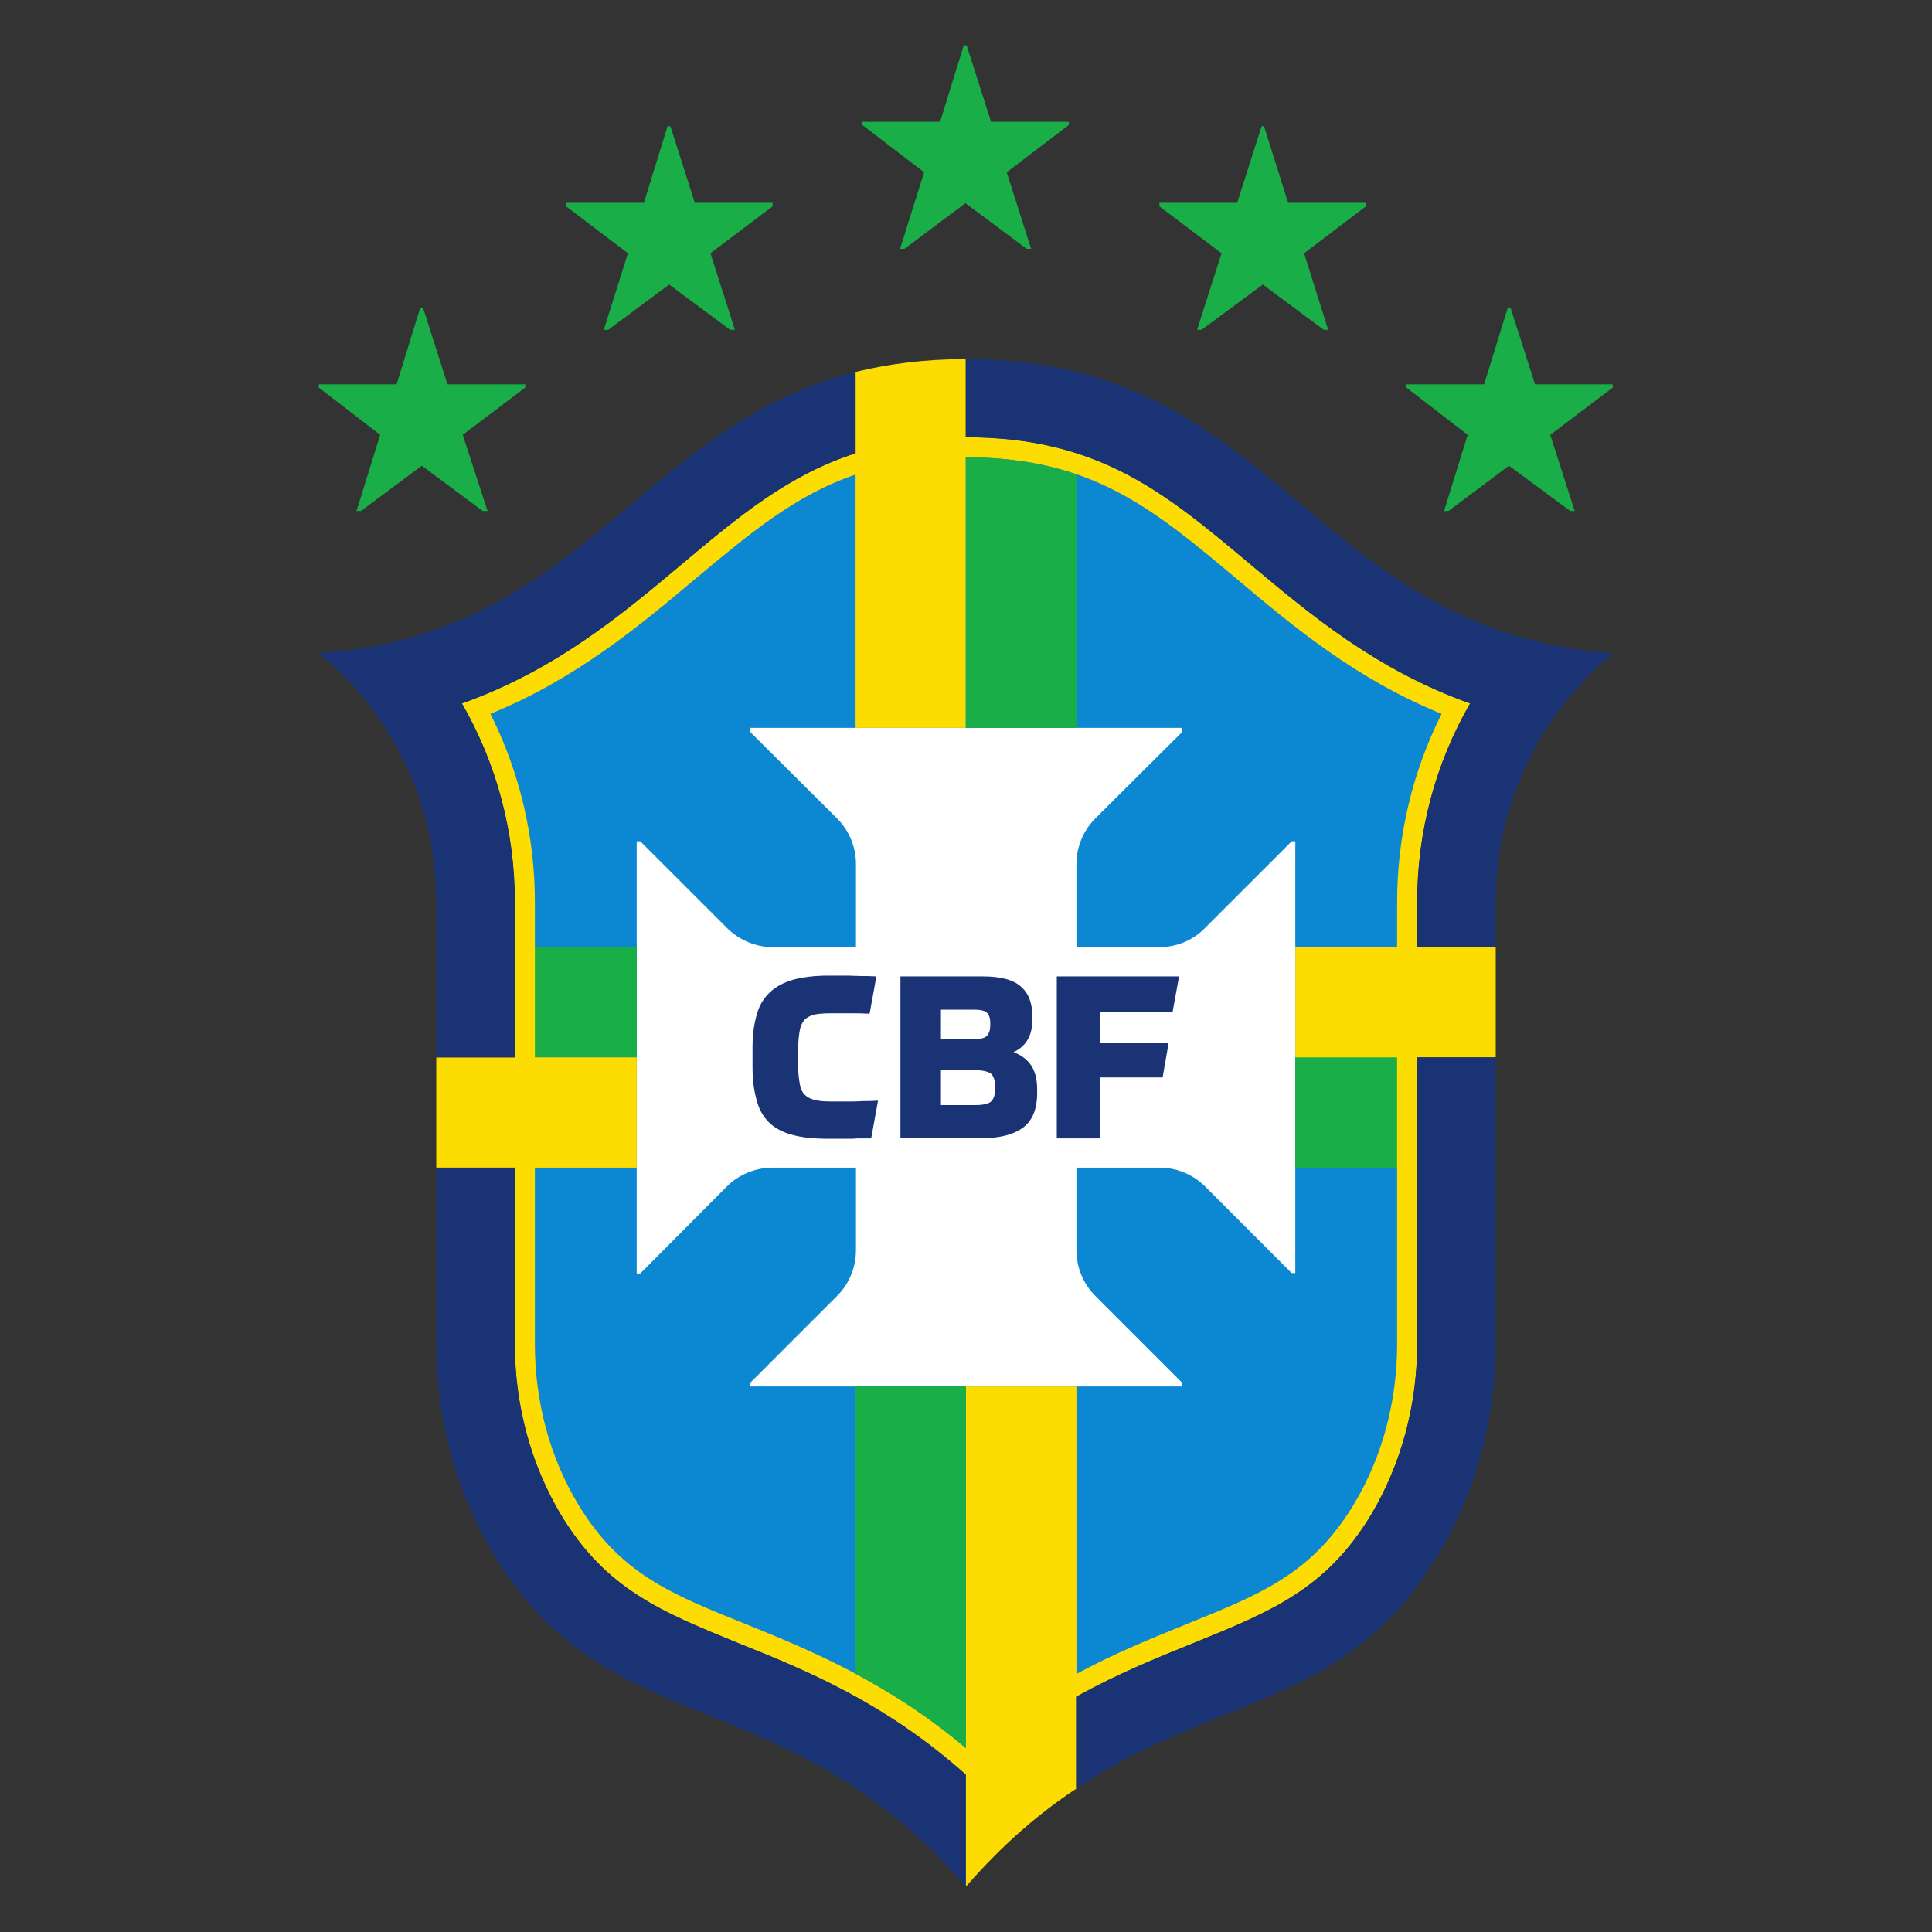 <?xml version="1.0" encoding="utf-8"?>
<!-- Generator: Adobe Illustrator 16.0.0, SVG Export Plug-In . SVG Version: 6.00 Build 0)  -->
<!DOCTYPE svg PUBLIC "-//W3C//DTD SVG 1.0//EN" "http://www.w3.org/TR/2001/REC-SVG-20010904/DTD/svg10.dtd">
<svg version="1.0" id="Layer_1" xmlns="http://www.w3.org/2000/svg" xmlns:xlink="http://www.w3.org/1999/xlink" x="0px" y="0px"
	 width="800px" height="800px" viewBox="0 0 800 800" enable-background="new 0 0 800 800" xml:space="preserve">
<rect x="0" y="0" width="800" height="800" fill="#333333" stroke="none"/>
<g>
	<polygon fill="#19AE47" points="426.973,103.048 416.847,71.345 442.576,51.758 442.576,50.43 410.374,50.43 400.249,18.727 
		399.087,18.727 389.294,50.43 357.093,50.43 357.093,51.758 382.654,71.345 372.694,103.048 374.521,103.048 399.752,84.125 
		425.146,103.048 	"/>
	<polygon fill="#19AE47" points="304.309,136.577 294.183,104.874 319.91,85.453 319.91,83.958 287.709,83.958 277.584,52.255 
		276.422,52.255 266.629,83.958 234.428,83.958 234.428,85.453 259.989,104.874 250.03,136.577 251.856,136.577 277.087,117.821 
		302.317,136.577 	"/>
	<polygon fill="#19AE47" points="495.691,136.577 505.816,104.874 480.09,85.453 480.09,83.958 512.29,83.958 522.416,52.255 
		523.412,52.255 533.371,83.958 565.573,83.958 565.573,85.453 540.01,104.874 549.969,136.577 548.146,136.577 522.914,117.821 
		497.518,136.577 	"/>
	<polygon fill="#19AE47" points="201.894,211.604 191.602,180.066 217.497,160.479 217.497,159.152 185.295,159.152 
		175.169,127.448 174.008,127.448 164.214,159.152 132.013,159.152 132.013,160.479 157.409,180.066 147.615,211.604 
		149.441,211.604 174.671,192.848 199.901,211.604 	"/>
	<polygon fill="#19AE47" points="652.052,211.604 641.928,180.066 667.821,160.479 667.821,159.152 635.619,159.152 
		625.495,127.448 624.332,127.448 614.54,159.152 582.337,159.152 582.337,160.479 607.733,180.066 597.941,211.604 
		599.767,211.604 624.831,192.848 650.227,211.604 	"/>
	<path fill="#0C87D1" d="M400.084,734.965c-33.862-30.212-66.728-43.491-94.282-54.611c-31.869-12.948-54.774-22.242-73.532-53.116
		c-12.449-20.913-19.09-45.313-19.09-70.71V373.608c0-25.23-5.477-49.464-16.432-72.039c-1.659-3.485-3.485-6.971-5.479-10.29
		c38.677-13.777,66.064-36.684,90.963-57.599c34.857-29.38,62.576-52.618,117.852-52.618c54.94,0,83.989,24.235,114.531,49.963
		l3.153,2.655c24.898,20.915,52.287,43.822,90.961,57.599c-14.275,24.732-21.91,52.949-21.91,82.329v182.919
		c0,25.396-6.641,49.797-19.089,70.71c-17.762,29.381-38.011,38.674-72.039,52.452l-1.493,0.664
		C466.644,691.474,433.612,704.753,400.084,734.965z"/>
	<path fill="#FFFFFF" d="M536.358,348.377v178.77h-1.493l-35.854-35.853c-4.979-4.982-11.784-7.803-18.922-7.803H445.73v34.193
		c0,7.139,2.822,13.944,7.801,18.923l36.019,36.019v1.493H310.617v-1.493l36.018-36.019c4.979-4.979,7.802-11.784,7.802-18.923
		v-34.193H319.91c-6.971,0-13.943,2.82-18.922,7.803l-35.854,36.017h-1.494V348.377h1.494l35.854,35.853
		c4.979,4.981,11.951,7.969,18.922,7.969h34.526V357.84c0-7.138-2.822-13.943-7.802-18.923l-36.018-35.853v-1.661H489.55v1.661
		l-36.019,35.853c-4.979,4.98-7.801,11.786-7.801,18.923v34.359h34.359c7.138,0,13.942-2.822,18.922-7.969l35.854-35.853H536.358z"
		/>
	<path fill="#193375" d="M330.534,441.995c0,2.82,0.331,5.146,0.663,6.97c0.333,1.826,0.997,3.321,1.993,4.317
		c0.995,0.997,2.489,1.826,4.149,2.159c1.825,0.496,3.983,0.661,6.805,0.661h8.3c1.328,0,2.822,0,4.648-0.165
		c1.826,0,3.983,0,6.473-0.167l-2.821,15.604c-2.157,0-3.983,0-5.478,0c-1.494,0.165-2.822,0.165-3.984,0.165h-8.299
		c-5.81,0-10.624-0.497-14.441-1.494c-3.983-0.993-7.303-2.655-9.794-4.979c-2.489-2.322-4.314-5.312-5.311-9.129
		c-1.162-3.816-1.827-8.467-1.827-13.942v-8.464c0-5.314,0.665-9.794,1.827-13.614c0.996-3.817,2.987-6.805,5.479-9.128
		c2.488-2.324,5.643-3.982,9.626-5.145c3.817-0.997,8.632-1.662,14.275-1.662h8.465c1.495,0,3.154,0.168,4.981,0.168
		c1.991,0,4.149,0,6.638,0.165l-2.82,15.438c-2.988-0.165-5.479-0.165-7.637-0.165h-8.3c-2.821,0-5.145,0.165-6.805,0.497
		c-1.825,0.497-3.154,1.162-4.149,2.158c-0.996,1.162-1.66,2.488-1.993,4.314c-0.332,1.827-0.663,4.15-0.663,6.974V441.995z"/>
	<path fill="#193375" d="M389.626,457.597h14.441c2.821,0,4.979-0.497,6.141-1.326c1.161-0.997,1.826-2.655,1.826-5.146v-1.326
		c0-2.656-0.665-4.318-1.826-5.312c-1.328-0.833-3.319-1.329-6.474-1.329h-14.108V457.597z M410.042,423.57
		c0-1.991-0.498-3.485-1.494-4.314c-0.996-0.833-2.655-1.162-5.146-1.162h-13.776v12.281h13.444c2.657,0,4.481-0.497,5.478-1.326
		c0.996-0.997,1.494-2.491,1.494-4.482V423.57z M372.862,404.315h34.192c7.137,0,12.449,1.329,15.603,4.149
		c3.32,2.823,4.814,6.974,4.814,12.449v1.329c0,6.474-2.49,10.955-7.803,13.443c3.154,1.162,5.644,2.988,7.304,5.479
		c1.66,2.487,2.489,5.808,2.489,9.793v1.658c0,6.642-1.99,11.453-5.809,14.275c-3.984,2.988-9.959,4.482-17.926,4.482h-32.865
		V404.315z"/>
	<polygon fill="#193375" points="488.223,404.315 485.566,418.923 455.357,418.923 455.357,431.869 483.906,431.869 
		481.417,446.145 455.357,446.145 455.357,471.375 437.596,471.375 437.596,404.315 	"/>
	<path fill-rule="evenodd" clip-rule="evenodd" fill="#19AE47" d="M536.358,483.492v-45.814h42.326v45.814H536.358z
		 M221.314,437.846v-45.813h42.326v45.813H221.314z"/>
	<path fill="#FDDC02" d="M578.52,556.527c0,23.901-6.142,46.809-17.926,66.396c-17.263,28.547-38.012,37.014-69.383,49.628
		c-13.777,5.644-29.214,11.784-45.48,20.584V574.12h-45.814v149.722c-32.865-27.719-64.901-40.668-90.961-51.29
		c-31.536-12.614-52.284-21.081-69.548-49.628c-11.784-19.588-17.928-42.495-17.928-66.396v-73.035h42.161v-45.646h-42.161v-64.238
		c0-27.222-6.306-53.946-18.424-78.015c35.354-14.44,61.415-36.185,84.487-55.605c23.074-19.254,41.828-35.024,66.727-43.489
		v104.904h45.646V189.361c52.287,0,77.518,21.247,112.54,50.627c23.074,19.42,48.968,41.165,84.488,55.605
		c-12.117,24.068-18.425,50.793-18.425,78.015v18.591h-42.161v45.646h42.161V556.527z M619.353,392.199h-32.533v-18.591
		c0-29.38,7.635-57.597,21.91-82.329c-38.674-13.777-66.063-36.684-90.961-57.599c-35.023-29.38-62.578-52.618-117.853-52.618
		v-32.366c-17.096,0-32.034,1.991-45.646,5.311v33.695c-27.885,8.964-48.303,26.061-72.037,45.979
		c-24.898,20.915-52.286,43.822-90.963,57.599c14.275,24.732,21.91,52.949,21.91,82.329v64.238h-32.533v45.646h32.533v73.035
		c0,25.396,6.641,49.797,19.09,70.71c18.59,30.874,41.663,40.168,73.367,53.116c27.72,11.12,60.585,24.399,94.279,54.611v46.309
		c15.438-17.761,30.71-30.707,45.814-40.668v-38.009c17.263-9.628,33.694-16.267,48.468-22.243
		c31.871-12.948,54.942-22.242,73.532-53.116c12.448-20.913,19.089-45.313,19.089-70.71V437.846h32.533V392.199z"/>
	<path fill="#19AE47" d="M445.73,196.499c-13.113-4.482-27.887-7.138-45.814-7.138v112.042h45.814V196.499z"/>
	<path fill="#19AE47" d="M354.27,693.136c14.774,7.8,30.211,17.593,45.646,30.706V574.12H354.27V693.136z"/>
	<path fill="#193375" d="M400.084,181.062c55.106,0,82.661,23.238,117.685,52.618c24.898,20.915,52.287,43.822,90.961,57.599
		c-14.275,24.732-21.91,52.949-21.91,82.329v18.591h32.533v-18.591c0-41.497,18.923-78.678,48.635-103.078
		c-63.075-4.648-97.602-35.024-132.457-64.404c-35.024-29.38-70.379-57.431-135.446-57.431h-0.168v32.366H400.084z"/>
	<path fill="#193375" d="M213.18,373.608c0-29.38-7.635-57.597-21.91-82.329c38.677-13.777,66.064-36.684,90.963-57.599
		c23.734-19.917,44.152-37.015,72.037-45.977v-33.696C264.803,176.58,241.73,262.562,132.013,270.53
		c14.771,12.117,27.056,27.554,35.521,45.148c8.467,17.428,13.113,37.182,13.113,57.93v64.238h32.533V373.608z"/>
	<path fill="#193375" d="M305.637,680.354c-31.704-12.948-54.777-22.242-73.367-53.116c-12.449-20.913-19.09-45.313-19.09-70.71
		v-73.035h-32.533v73.035c0,30.707,7.968,61.082,23.902,87.309c47.64,79.342,120.508,50.626,195.367,137.272v-46.312
		C366.222,704.753,333.356,691.474,305.637,680.354z"/>
	<path fill="#193375" d="M586.819,556.527c0,25.396-6.641,49.797-19.089,70.71c-18.59,30.874-41.661,40.168-73.532,53.116
		c-14.773,5.977-31.373,12.615-48.635,22.243v38.009c21.578-14.44,42.493-22.739,62.412-30.872
		c33.529-13.445,63.739-26.06,87.475-65.897c15.936-26.227,23.902-56.602,23.902-87.309V437.846h-32.533V556.527z"/>
</g>
</svg>
